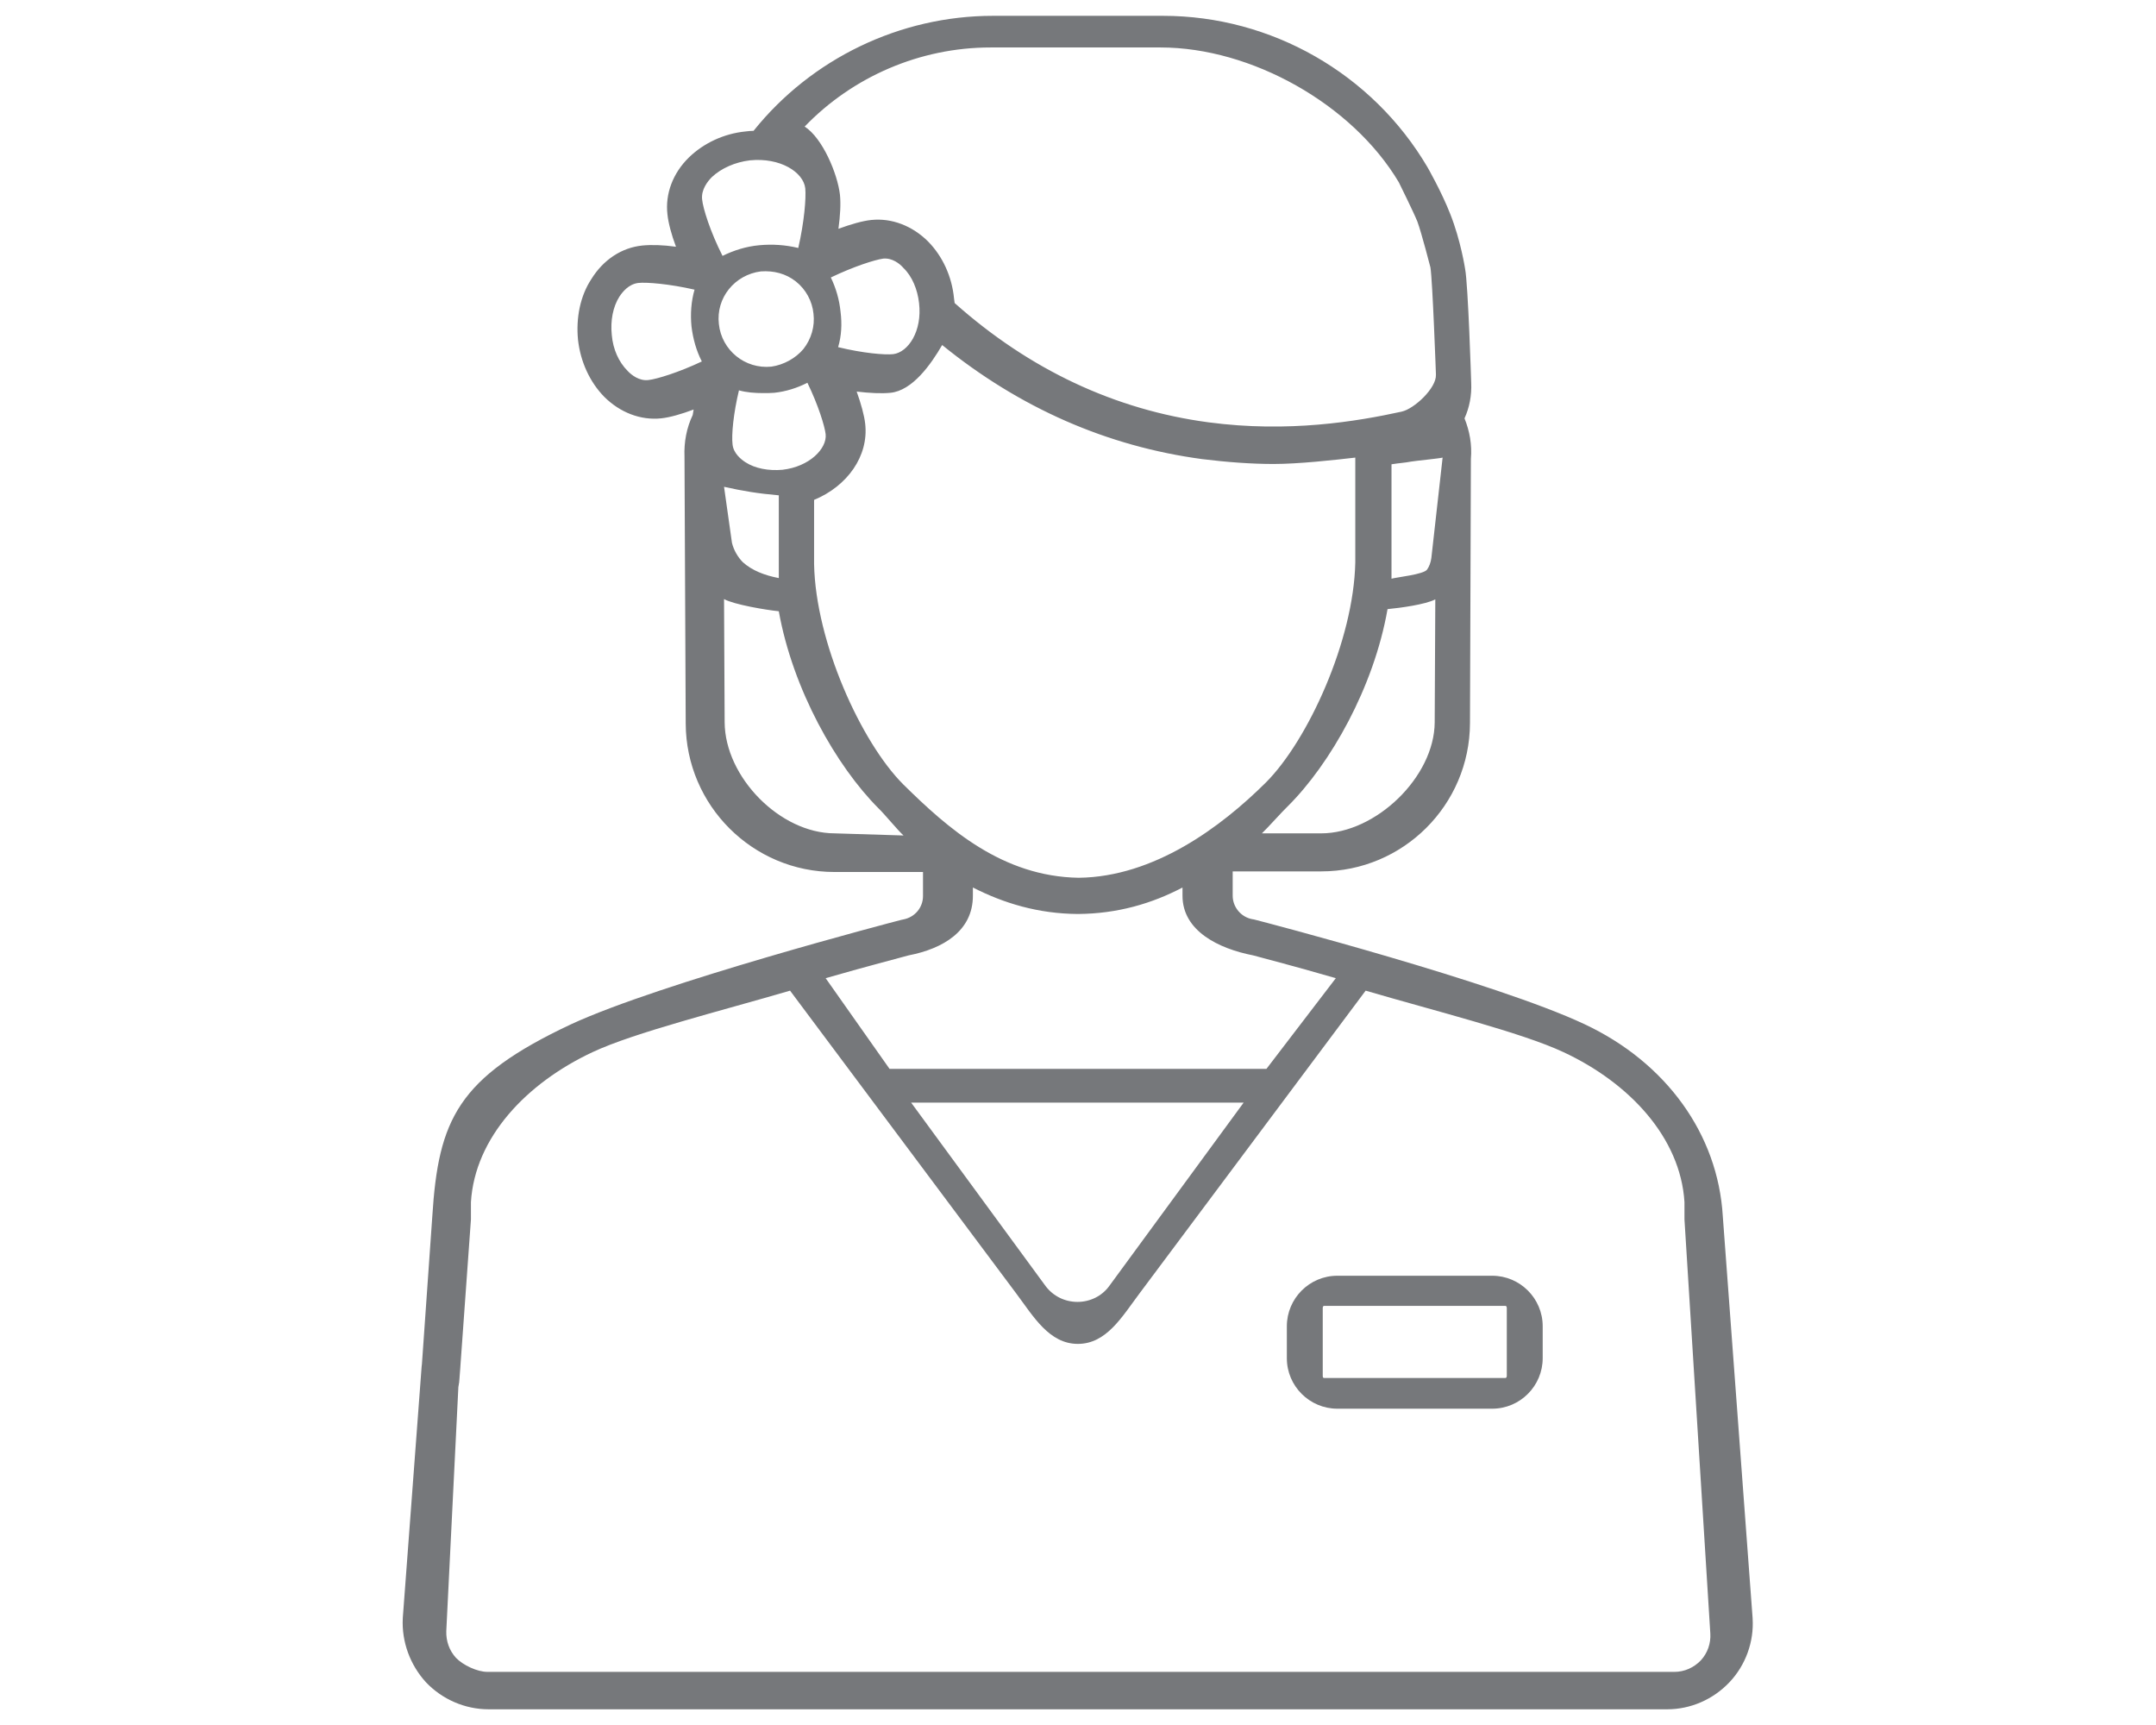 <?xml version="1.0" encoding="utf-8"?>
<!-- Generator: Adobe Illustrator 24.1.0, SVG Export Plug-In . SVG Version: 6.00 Build 0)  -->
<svg version="1.1" id="图层_1" xmlns="http://www.w3.org/2000/svg" xmlns:xlink="http://www.w3.org/1999/xlink" x="0px" y="0px"
	 viewBox="0 0 70.87 56.69" style="enable-background:new 0 0 70.87 56.69;" xml:space="preserve">
<style type="text/css">
	.st0{fill:#76787B;}
</style>
<g id="NewGroupe7">
	<g>
		<g id="NewGroup0-4_9_">
			<g>
				<path class="st0" d="M15.11,45.03l-0.03,0.47c0,0.01,0,0.02-0.01,0.03c-0.09,0.34-0.41,0.61-0.78,0.61h-0.06
					c-0.45-0.04-0.4-0.43-0.37-0.88l0.03-0.45c0.07-0.4,0.06-0.68,0.48-0.65C14.81,44.2,15.15,44.59,15.11,45.03z"/>
				<path class="st0" d="M13.85,45.26l0.03-0.45c-0.01,0.03-0.02,0.07-0.02,0.1l-0.62,8.27c0,0,0,0,0,0.01
					c-0.04,0.77,0.24,1.53,0.76,2.1c0.53,0.56,1.28,0.89,2.06,0.89h38.74c0.77,0,1.51-0.32,2.05-0.89c0.53-0.56,0.81-1.33,0.76-2.1
					c0-0.01,0-0.01,0-0.01l-0.98-13.21c-0.16-2.69-1.86-5.05-4.55-6.31c-2.91-1.37-10.54-3.36-10.86-3.44
					c-0.02,0-0.04-0.01-0.06-0.01c-0.37-0.07-0.64-0.4-0.64-0.77v-0.8h2.91c2.69,0,4.88-2.18,4.89-4.87l0.03-8.69
					c0.04-0.46-0.04-0.91-0.21-1.33c0.16-0.35,0.24-0.75,0.22-1.17c0,0-0.1-3.23-0.2-3.74c0,0-0.14-0.93-0.49-1.81
					c-0.29-0.74-0.75-1.54-0.75-1.54c-1.81-3.07-5.13-4.97-8.69-4.97h-5.59c-3.06,0-5.97,1.41-7.87,3.78
					c-0.08,0-0.18,0.01-0.26,0.02c-0.72,0.07-1.39,0.39-1.87,0.86c-0.52,0.51-0.78,1.19-0.7,1.87c0.03,0.28,0.13,0.66,0.28,1.06
					c-0.43-0.06-0.81-0.07-1.11-0.04c-0.68,0.07-1.28,0.47-1.67,1.1c-0.37,0.56-0.51,1.28-0.44,2c0.08,0.72,0.39,1.39,0.86,1.87
					c0.52,0.52,1.2,0.78,1.87,0.71c0.29-0.03,0.67-0.14,1.07-0.29c-0.01,0.06-0.02,0.13-0.03,0.18c-0.2,0.42-0.29,0.89-0.27,1.37
					l0.04,8.77c0.01,2.69,2.2,4.88,4.89,4.88h2.91v0.79c0,0.38-0.27,0.7-0.65,0.77c-0.01,0-0.03,0.01-0.05,0.01
					c-0.32,0.08-7.95,2.08-10.88,3.44c-3.72,1.75-4.35,3.13-4.55,6.31l-0.34,4.84 M15.11,45.03l-0.03,0.47
					c0.01-0.04,0.02-0.08,0.02-0.13l0.38-5.29c0-0.01,0-0.56,0-0.57c0.13-2.12,1.82-3.91,4-4.93c1.36-0.64,4.24-1.36,6.49-2.02
					l7.44,9.96c0.56,0.75,1.08,1.65,2.02,1.65c0.94,0,1.45-0.89,2.02-1.65l7.44-9.96c2.25,0.66,5.14,1.38,6.5,2.02
					c2.17,1.01,3.85,2.81,3.98,4.93c0,0.01,0,0.56,0,0.57l0.85,13.61c0.02,0.32-0.09,0.64-0.31,0.88c-0.23,0.24-0.54,0.38-0.87,0.38
					H16.02c-0.33,0-0.8-0.22-1.03-0.46c-0.22-0.24-0.33-0.55-0.32-0.88l0.4-8.08 M47.16,23.74c-0.01,1.8-1.94,3.65-3.73,3.65h-1.95
					c0.18-0.17,0.68-0.73,0.85-0.89c1.4-1.39,2.83-3.91,3.28-6.48c0.42-0.04,1.24-0.15,1.57-0.32L47.16,23.74z M47.05,18.34
					c-0.02,0.15-0.07,0.28-0.14,0.38c-0.11,0.16-0.99,0.25-1.17,0.3v-3.76c0.24-0.04,0.45-0.05,0.65-0.09
					c0.1-0.02,0.92-0.1,1.03-0.13L47.05,18.34z M32.56,1.56h5.59c2.98,0,6.3,1.86,7.83,4.43c0,0,0.48,0.97,0.61,1.29
					c0.14,0.38,0.43,1.51,0.43,1.51c0.07,0.43,0.18,3.5,0.18,3.5v0.03c0.02,0.43-0.71,1.12-1.13,1.21c-1.46,0.32-3.72,0.7-6.35,0.35
					c-3.07-0.41-5.88-1.73-8.34-3.92c-0.01-0.05-0.01-0.1-0.02-0.15c-0.07-0.73-0.38-1.39-0.85-1.87c-0.52-0.52-1.2-0.78-1.87-0.71
					c-0.29,0.03-0.67,0.14-1.08,0.29c0.06-0.44,0.08-0.82,0.05-1.12c-0.08-0.69-0.57-1.86-1.16-2.24
					C28.03,2.52,30.24,1.56,32.56,1.56z M27.63,10.25c-0.04-0.4-0.15-0.78-0.32-1.13c0.75-0.36,1.44-0.58,1.72-0.62
					c0.3-0.03,0.55,0.17,0.67,0.31c0.28,0.27,0.46,0.7,0.51,1.15c0.11,0.93-0.36,1.62-0.85,1.68c-0.27,0.03-0.99-0.03-1.81-0.23
					C27.66,11.04,27.68,10.65,27.63,10.25z M27.14,14.27c0.05,0.47-0.53,1.07-1.42,1.17c-0.45,0.04-0.9-0.04-1.22-0.25
					c-0.14-0.09-0.39-0.29-0.42-0.58c-0.04-0.32,0.03-1.03,0.21-1.78c0.25,0.07,0.53,0.09,0.8,0.09c0.12,0,0.24,0,0.36-0.01
					c0.38-0.04,0.76-0.16,1.09-0.33C26.9,13.32,27.11,14.01,27.14,14.27z M25.6,16.28V19c-0.47-0.09-0.88-0.25-1.18-0.52
					c-0.16-0.16-0.3-0.39-0.36-0.64L23.8,16C24.43,16.14,24.91,16.22,25.6,16.28z M26.41,11.47c-0.26,0.31-0.65,0.52-1.05,0.58
					c-0.87,0.09-1.64-0.54-1.73-1.4c-0.1-0.86,0.52-1.62,1.38-1.73c0.42-0.03,0.82,0.07,1.15,0.33c0.33,0.26,0.54,0.65,0.58,1.06
					C26.79,10.72,26.67,11.14,26.41,11.47z M21.32,12.49c-0.3,0.04-0.56-0.16-0.69-0.3c-0.29-0.29-0.48-0.71-0.52-1.18
					c-0.05-0.47,0.04-0.93,0.25-1.26c0.1-0.15,0.3-0.41,0.62-0.45c0.27-0.03,1.02,0.03,1.85,0.22c-0.11,0.38-0.14,0.8-0.1,1.21
					c0.05,0.41,0.16,0.8,0.34,1.15C22.31,12.24,21.59,12.46,21.32,12.49z M23.08,6.56c-0.04-0.33,0.19-0.61,0.32-0.74
					c0.31-0.29,0.76-0.49,1.25-0.55c1-0.1,1.76,0.39,1.82,0.92c0.03,0.31-0.03,1.09-0.23,1.96c-0.42-0.1-0.84-0.13-1.28-0.09
					c-0.44,0.04-0.84,0.17-1.21,0.35C23.34,7.6,23.11,6.85,23.08,6.56z M27.44,27.39c-1.8,0-3.61-1.85-3.62-3.65l-0.02-4.05
					c0.32,0.18,1.39,0.36,1.8,0.4c0.46,2.57,1.89,5.09,3.28,6.48c0.18,0.17,0.64,0.73,0.82,0.89L27.44,27.39z M29.69,25.78
					c-1.38-1.38-2.88-4.67-2.93-7.24v-2.11c1.09-0.45,1.8-1.44,1.68-2.5c-0.03-0.28-0.14-0.67-0.28-1.06
					c0.43,0.05,0.81,0.07,1.11,0.04c0.72-0.07,1.33-0.93,1.7-1.57c2.55,2.07,5.42,3.33,8.55,3.75c0.81,0.1,1.61,0.16,2.35,0.16
					c0.81,0,1.99-0.13,2.68-0.21v3.44c-0.05,2.57-1.56,5.86-2.94,7.24c-1.47,1.46-3.67,3.1-6.15,3.13
					C32.95,28.81,31.17,27.24,29.69,25.78z M36.46,42.27c-0.24,0.33-0.63,0.52-1.04,0.52c-0.42,0-0.8-0.19-1.05-0.52l-4.42-6.03
					h10.93L36.46,42.27z M41.63,35.13H29.24l-2.1-2.98c1.46-0.42,2.56-0.7,2.73-0.75c1.13-0.22,2.11-0.8,2.11-1.96v-0.27
					c1.02,0.52,2.15,0.86,3.44,0.87h0.01c0,0,0,0,0.01,0c1.29-0.01,2.42-0.34,3.43-0.87v0.27c0,1.16,1.19,1.74,2.32,1.96
					c0.18,0.05,1.27,0.33,2.72,0.75L41.63,35.13z"/>
				<path class="st0" d="M43.48,45.22v-2.23c0-0.04,0.02-0.07,0.04-0.07h5.97c0.02,0,0.04,0.03,0.04,0.07v2.23
					c0,0.04-0.02,0.07-0.04,0.07h-5.97C43.49,45.29,43.48,45.26,43.48,45.22L43.48,45.22z M49.05,46.3c0.92,0,1.66-0.75,1.66-1.66
					v-1.05c0-0.92-0.75-1.66-1.66-1.66h-5.09c-0.92,0-1.66,0.75-1.66,1.66v1.05c0,0.92,0.75,1.66,1.66,1.66H49.05L49.05,46.3z"/>
			</g>
		</g>
	</g>
</g>
</svg>
